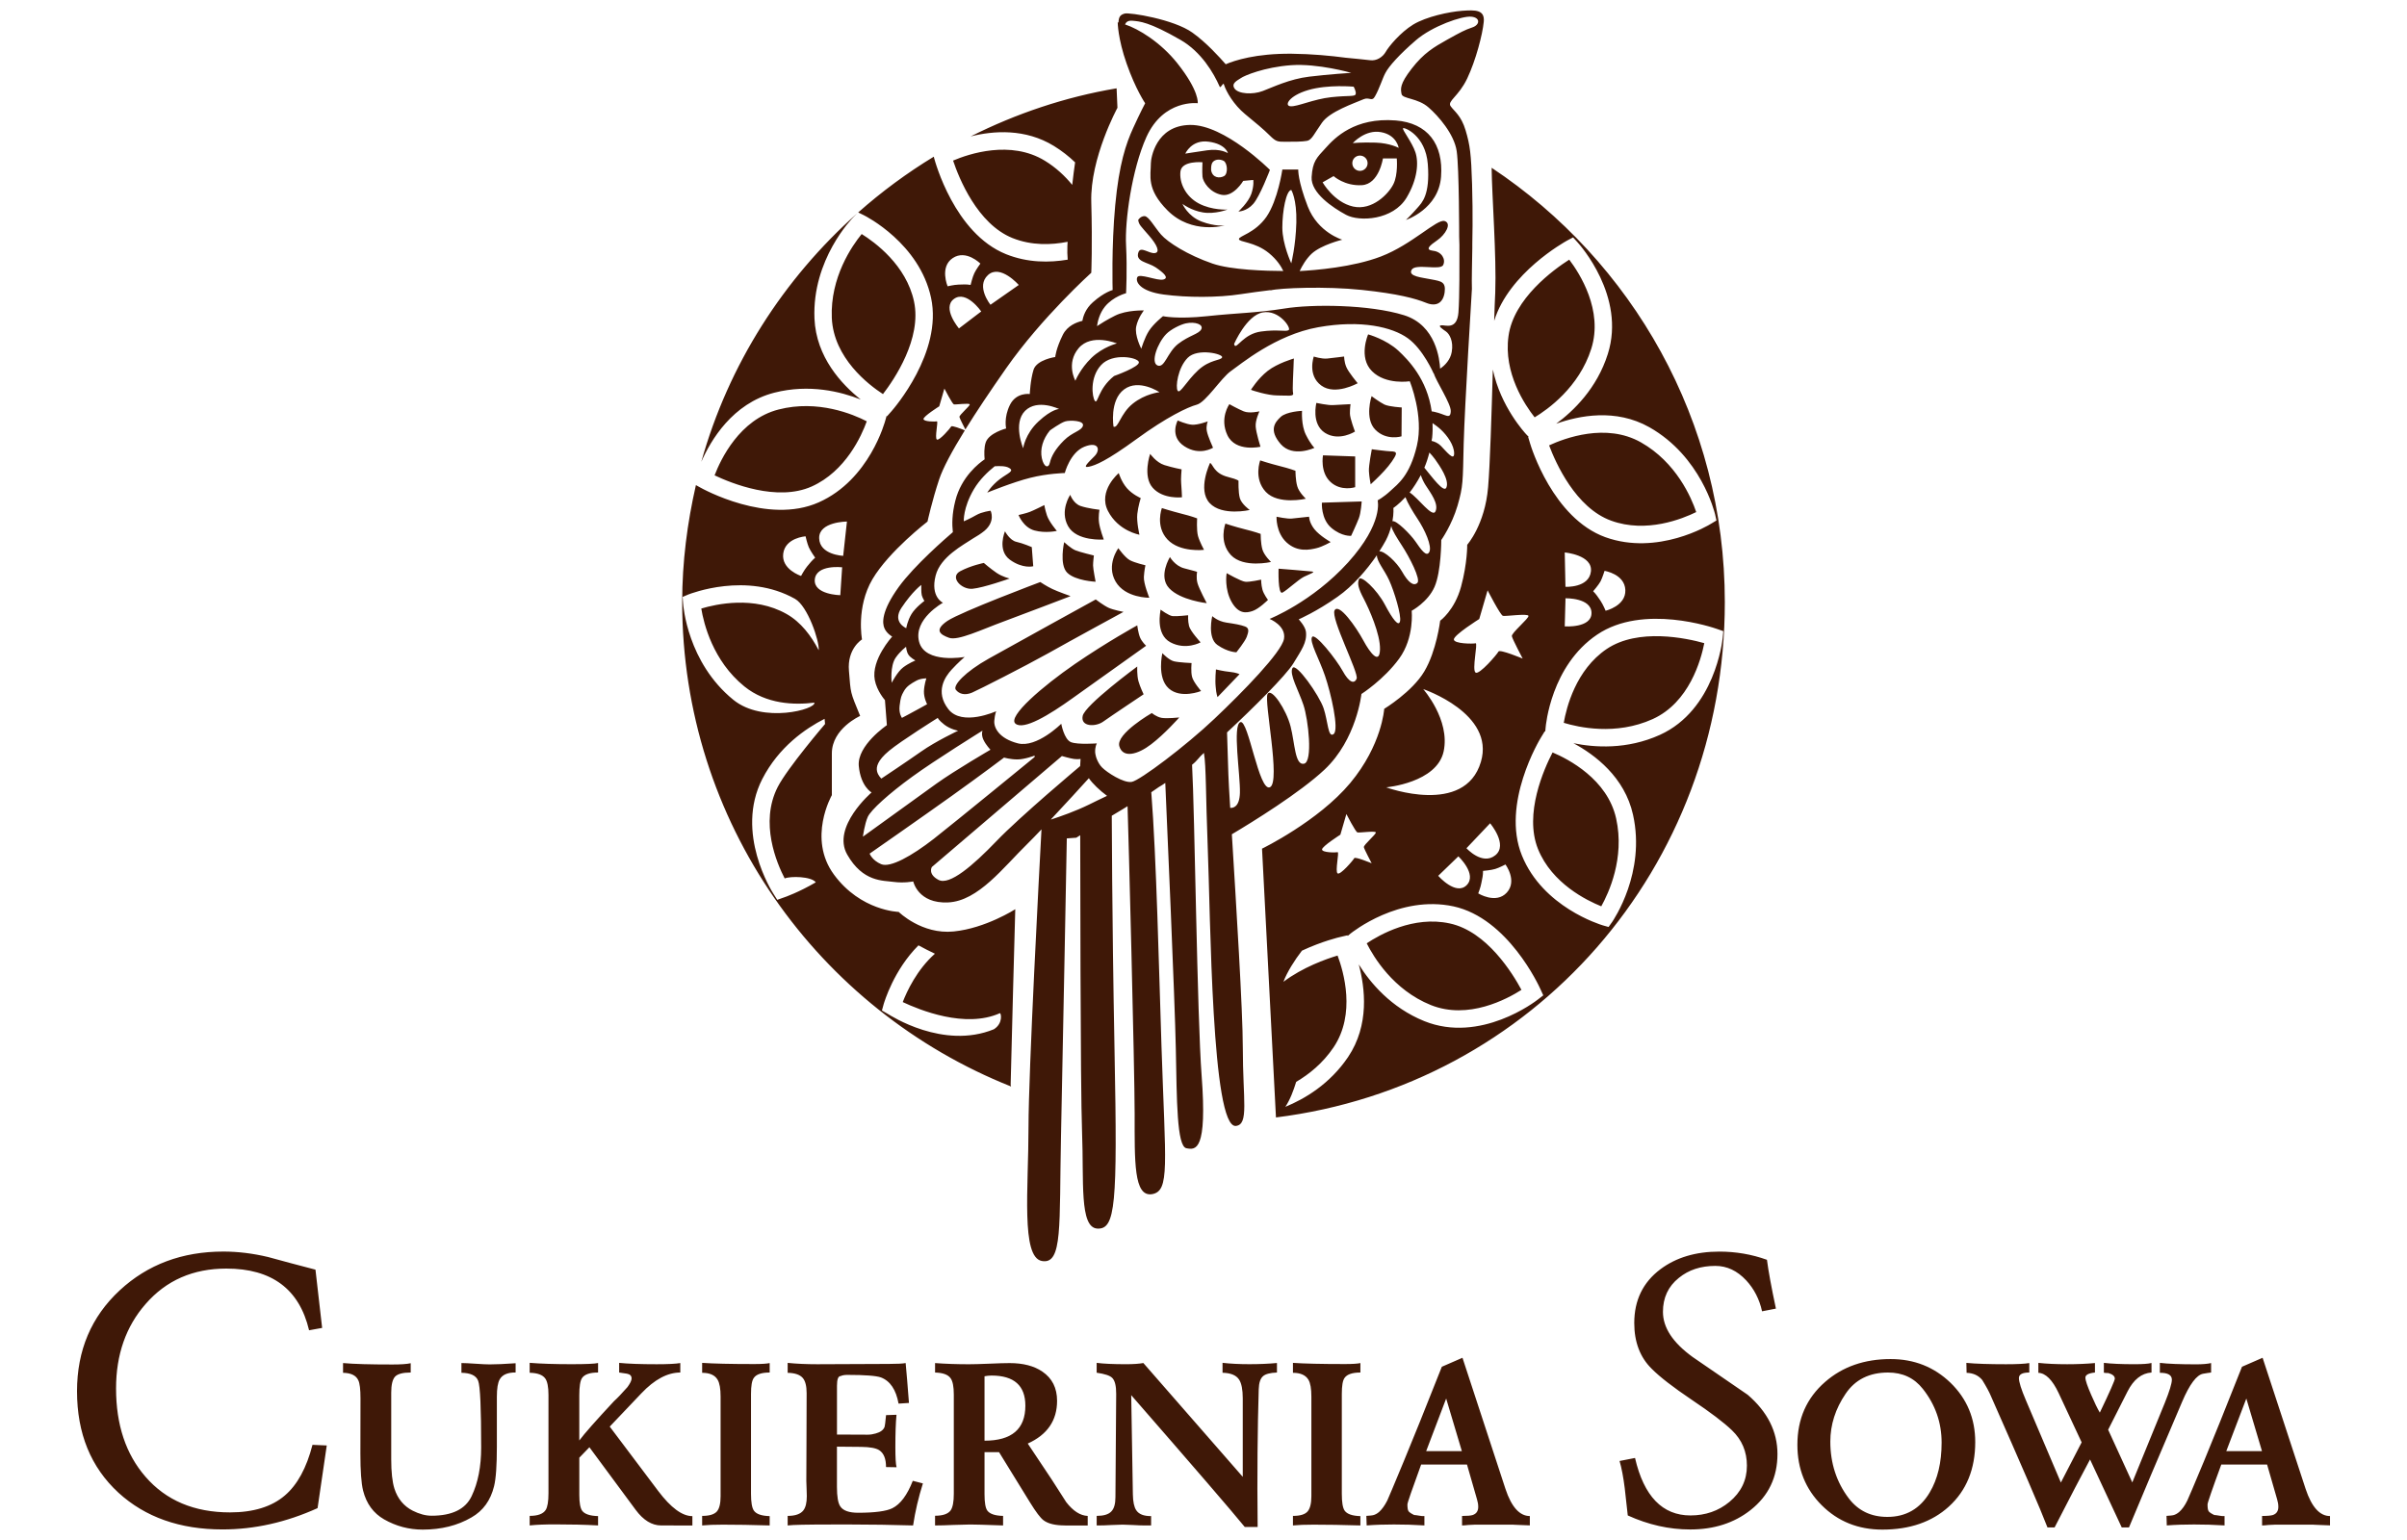 <?xml version="1.0" encoding="utf-8"?>
<!-- Generator: Adobe Illustrator 14.0.0, SVG Export Plug-In . SVG Version: 6.00 Build 43363)  -->
<!DOCTYPE svg PUBLIC "-//W3C//DTD SVG 1.1//EN" "http://www.w3.org/Graphics/SVG/1.1/DTD/svg11.dtd">
<svg version="1.1" id="Layer_1" xmlns="http://www.w3.org/2000/svg" xmlns:xlink="http://www.w3.org/1999/xlink" x="0px" y="0px"
	 width="125px" height="80px" viewBox="0 0 125 80" enable-background="new 0 0 125 80" xml:space="preserve">
<path fill-rule="evenodd" clip-rule="evenodd" fill="#3F1807" d="M51.438,15.831c0,0-0.772-0.954-0.132-1.541
	c0.636-0.588,1.6,0.514,1.6,0.514L51.438,15.831z M50.877,16.24l-1.077,0.821c0,0-0.901-1.064-0.257-1.534
	c0.643-0.467,1.415,0.654,1.415,0.654L50.877,16.24z M49.477,13.407c0.693-0.463,1.436,0.287,1.436,0.287s-0.228,0.31-0.314,0.498
	c-0.092,0.187-0.194,0.61-0.194,0.61c-0.232-0.041-0.388-0.023-0.627-0.017c-0.234,0.007-0.567,0.087-0.567,0.087
	S48.787,13.867,49.477,13.407z M43.788,28.874c0,0-1.225-0.047-1.247-0.914c-0.021-0.864,1.442-0.866,1.442-0.866L43.788,28.874z
	 M43.728,29.563l-0.09,1.356c0,0-1.395-0.024-1.324-0.815c0.072-0.793,1.421-0.635,1.421-0.635L43.728,29.563z M40.388,40.883
	c-0.951,1.863-0.044,3.965,0.362,4.75c0.299-0.126,1.385-0.11,1.615,0.202c-0.872,0.512-1.6,0.771-1.667,0.79l-0.333,0.119
	l-0.192-0.302c-0.083-0.126-2.015-3.175-0.588-5.97c0.86-1.678,2.251-2.629,3.237-3.131l0.025,0.269
	C42.847,37.609,40.893,39.897,40.388,40.883z M35.473,31.331l-0.023-0.322l0.303-0.129c0.123-0.043,3.018-1.186,5.533,0.229
	c0.662,0.374,1.274,2.197,1.231,2.67c-0.39-0.747-0.922-1.463-1.672-1.885c-1.689-0.956-3.665-0.51-4.426-0.281
	c0.127,0.773,0.596,2.714,2.237,4.045c1.139,0.924,2.584,0.974,3.636,0.843c0.108,0.339-2.663,1.108-4.207-0.146
	C35.698,34.416,35.482,31.457,35.473,31.331z M41.835,27.861c0,0,0.084,0.376,0.167,0.566c0.081,0.192,0.331,0.544,0.331,0.544
	c-0.178,0.156-0.275,0.281-0.423,0.461c-0.15,0.186-0.309,0.487-0.309,0.487s-1.036-0.337-0.926-1.163
	C40.783,27.931,41.835,27.861,41.835,27.861z M45.893,52.155c0.033-0.1,0.518-1.763,1.805-3.046
	c0.256,0.139,0.551,0.293,0.854,0.435c-0.936,0.831-1.455,1.953-1.671,2.512c0.869,0.408,3.242,1.384,5.043,0.578
	c0.059-0.031,0.189,0.52-0.311,0.835c-2.628,1.071-5.365-0.715-5.508-0.798L45.8,52.494L45.893,52.155z M40.209,20.4
	c1.821-0.467,3.46-0.053,4.489,0.353c-0.984-0.782-2.314-2.196-2.401-4.204c-0.128-3.071,1.947-5.196,2.037-5.285l0.179-0.18
	c-3.817,3.396-6.679,7.845-8.093,12.906C36.906,22.879,38.037,20.958,40.209,20.4z M47.467,15.661
	c-0.405-1.894-2.042-3.083-2.718-3.503c-0.497,0.606-1.639,2.246-1.552,4.356c0.093,2.087,1.912,3.475,2.657,3.959
	C46.439,19.712,47.88,17.593,47.467,15.661z M40.432,21.273c-2.025,0.518-3.005,2.591-3.322,3.42c0.862,0.409,3.24,1.383,5.041,0.58
	c1.771-0.794,2.593-2.641,2.862-3.387C44.316,21.524,42.474,20.747,40.432,21.273z M62.695,7.807c-0.692,0.1-1.14,0.174-1.14,0.174
	c0,0,0.325-0.746,1.217-0.62c0.892,0.124,0.997,0.597,0.997,0.597C63.77,7.958,63.397,7.708,62.695,7.807z M63.567,9.148
	c-0.227,0.124-0.597,0.1-0.67-0.298c0,0-0.029-0.322,0.098-0.446c0.122-0.126,0.346-0.15,0.547-0.051
	C63.743,8.454,63.791,9.024,63.567,9.148z M67.058,9.868c0,0,0.292,0.462,0.264,1.688c-0.034,1.227-0.264,2.123-0.264,2.123
	s-0.464-0.994-0.464-1.854C66.594,10.96,66.792,9.902,67.058,9.868z M71.44,7.409c-0.741-0.023-1.188,0.025-1.188,0.025
	s0.646-0.721,1.465-0.569c0.819,0.145,0.92,0.818,0.92,0.818S72.19,7.435,71.44,7.409z M70.228,8.477
	c0-0.221,0.177-0.395,0.395-0.395c0.22,0,0.399,0.174,0.399,0.395s-0.18,0.4-0.399,0.4C70.404,8.876,70.228,8.697,70.228,8.477z
	 M72.359,9.571c-0.246,0.497-1.097,1.383-2.093,1.158c-0.994-0.222-1.581-1.257-1.581-1.257l0.571-0.324
	c0,0,0.571,0.523,1.466,0.471c0.895-0.048,1.096-1.389,1.096-1.389h0.719C72.537,8.23,72.613,9.073,72.359,9.571z M72.481,6.257
	c-2.129-0.169-3.164,0.903-3.634,1.427c-0.477,0.52-0.68,0.692-0.732,1.515c-0.049,0.818,1.093,1.587,1.79,1.962
	c0.695,0.371,2.439,0.277,3.142-0.894c0.578-0.97,0.632-1.84,0.456-2.36c-0.172-0.521-0.694-1.167-0.641-1.243
	c0.046-0.073,1.172,0.357,1.287,1.864c0.125,1.605-0.307,2.003-0.539,2.269c-0.306,0.352-0.595,0.629-0.595,0.629
	s1.699-0.564,1.822-2.252C74.961,7.484,74.143,6.39,72.481,6.257z M74.351,14.517c-0.501-0.104-1.245-0.152-1.042-0.502
	c0.194-0.345,1.487,0.053,1.637-0.247c0.148-0.296-0.077-0.694-0.523-0.741c-0.447-0.053-0.173-0.277,0.222-0.55
	c0.403-0.275,0.771-0.869,0.378-0.994c-0.399-0.124-1.69,1.22-3.304,1.839c-1.465,0.563-3.423,0.714-4.225,0.759
	c0.124-0.262,0.334-0.631,0.622-0.901c0.5-0.463,1.59-0.728,1.59-0.728s-1.261-0.366-1.791-1.724
	c-0.526-1.357-0.495-1.921-0.495-1.921l-0.825,0c0,0-0.231,1.59-0.825,2.454c-0.603,0.86-1.43,0.992-1.43,1.158
	c0,0.166,0.826,0.132,1.558,0.729c0.418,0.344,0.633,0.689,0.747,0.93c-0.875-0.002-2.721-0.053-3.681-0.387
	c-1.292-0.445-2.321-1.106-2.668-1.505c-0.346-0.397-0.643-0.959-0.86-0.959c-0.212,0-0.327,0.199-0.327,0.199
	c0.03,0.249,0.146,0.33,0.558,0.81c0.419,0.481,0.598,0.876,0.303,0.912c-0.303,0.032-0.73-0.366-0.847-0.051
	c-0.185,0.509,0.479,0.515,0.896,0.794c0.411,0.282,0.71,0.548,0.394,0.63c-0.312,0.082-1.258-0.348-1.354-0.114
	c-0.102,0.231,0.146,0.728,1.371,0.893c1.226,0.164,2.819,0.165,3.994-0.017c0.479-0.075,1.048-0.148,1.551-0.211l0.004,0.012
	c0.497-0.124,2.856-0.222,4.745-0.023c1.891,0.2,2.78,0.447,3.329,0.668c0.545,0.225,0.894,0,0.97-0.543
	C75.094,14.639,74.846,14.612,74.351,14.517z M71.229,20.58c0,0-0.383,1.163,0.197,1.745c0.579,0.585,1.357,0.342,1.357,0.342
	l0.011-1.501c0,0-0.637-0.033-0.894-0.149C71.652,20.895,71.229,20.58,71.229,20.58z M68.648,26.113c0,0-0.057,0.846,0.493,1.31
	c0.549,0.461,1.026,0.412,1.026,0.412c0.001,0,0.286-0.613,0.4-0.911c0.115-0.297,0.147-0.875,0.147-0.875L68.648,26.113z
	 M65.445,23.917c0,0,0.466,0.156,1.006,0.292c0.535,0.132,0.825,0.247,0.825,0.247s0,0.492,0.094,0.806
	c0.086,0.309,0.444,0.647,0.444,0.647s-1.431,0.333-2.081-0.359C65.089,24.858,65.445,23.917,65.445,23.917z M63.844,20.996
	c0,0-0.524,0.724-0.101,1.614c0.428,0.896,1.715,0.597,1.715,0.597s-0.225-0.721-0.247-1.042c-0.03-0.323,0.195-0.797,0.195-0.797
	s-0.519,0.125-0.819,0C64.292,21.246,63.844,20.996,63.844,20.996z M67.617,21.343c0,0-0.052,0.742,0.202,1.246
	c0.247,0.495,0.441,0.676,0.441,0.676s-1.12,0.528-1.754-0.199c-0.625-0.729-0.298-1.125,0-1.406
	C66.808,21.377,67.617,21.343,67.617,21.343z M65.027,20.274c0,0,0.782,0.269,1.321,0.269c0.533,0,0.846,0.065,0.806-0.113
	c-0.051-0.182,0.02-1.163,0.02-1.364c0-0.203,0.021-0.442,0.021-0.442c0-0.001-0.846,0.24-1.362,0.644
	c-0.514,0.402-0.868,0.98-0.868,0.98L65.027,20.274z M68.362,20.931c0,0-0.279,1.088,0.445,1.554c0.733,0.465,1.56-0.067,1.56-0.067
	s-0.263-0.679-0.263-0.941c0-0.266,0.032-0.482,0.032-0.482s-0.68,0.033-0.911,0.049C68.995,21.063,68.362,20.931,68.362,20.931z
	 M71.24,23.338c0,0-0.165,0.848-0.15,1.135c0.012,0.284,0.092,0.686,0.092,0.686s0.429-0.391,0.712-0.705
	c0.288-0.312,0.553-0.694,0.594-0.846c0.05-0.149-0.13-0.162-0.279-0.162C72.063,23.446,71.24,23.338,71.24,23.338z M66.399,29.542
	c0,0-0.046,1.365,0.2,1.243c0.248-0.128,0.819-0.674,1.121-0.824c0.293-0.145,0.618-0.244,0.416-0.272
	C67.942,29.664,66.399,29.542,66.399,29.542z M63.707,29.775c-0.027,0.066-0.113,0.827,0.243,1.478
	c0.361,0.647,0.758,0.601,1.094,0.489c0.337-0.109,0.805-0.579,0.805-0.579s-0.224-0.292-0.289-0.536
	c-0.067-0.25-0.067-0.516-0.067-0.516s-0.603,0.134-0.825,0.11C64.441,30.199,63.707,29.775,63.707,29.775z M60.339,26.394
	c0,0,0.469,0.15,1.006,0.288c0.535,0.131,0.825,0.247,0.825,0.247s-0.04,0.603,0.044,0.916c0.091,0.314,0.313,0.718,0.313,0.718
	s-1.249,0.152-1.899-0.539C59.982,27.331,60.339,26.394,60.339,26.394z M61.382,25.833c0,0-0.981,0.115-1.518-0.492
	c-0.538-0.601-0.135-1.764-0.135-1.764s0.316,0.448,0.738,0.582c0.426,0.135,0.895,0.223,0.895,0.223s-0.046,0.514-0.022,0.715
	C61.362,25.3,61.382,25.833,61.382,25.833z M61.161,21.842c0,0-0.45,0.822,0.346,1.341c0.796,0.52,1.488,0.075,1.488,0.075
	c0.001,0-0.273-0.594-0.322-0.868c-0.05-0.274,0.049-0.5,0.049-0.5s-0.521,0.195-0.818,0.173
	C61.606,22.042,61.161,21.842,61.161,21.842z M62.841,24.048c0.157,0.064,0.185,0.544,0.94,0.732c0.538,0.137,0.538,0.2,0.538,0.2
	s-0.021,0.583,0.069,0.9c0.088,0.309,0.513,0.613,0.513,0.613s-1.436,0.333-2.082-0.36C62.171,25.439,62.841,24.048,62.841,24.048z
	 M66.293,26.843c0,0-0.043,0.819,0.525,1.339c0.569,0.519,1.213,0.374,1.538,0.297c0.324-0.073,0.747-0.321,0.747-0.321
	s-0.571-0.324-0.848-0.672c-0.272-0.348-0.272-0.644-0.272-0.644s-0.669,0.073-0.896,0.096
	C66.867,26.965,66.293,26.843,66.293,26.843z M68.705,23.654c0,0-0.163,0.878,0.393,1.385c0.551,0.508,1.279,0.269,1.279,0.269
	v-1.596L68.705,23.654z M68.228,18.521c0,0-0.346,0.97,0.388,1.506c0.729,0.537,1.891-0.12,1.891-0.12s-0.488-0.581-0.594-0.849
	c-0.11-0.266-0.11-0.538-0.11-0.538s-0.576,0.074-0.878,0.105C68.63,18.655,68.228,18.521,68.228,18.521z M63.638,27.2
	c0,0,0.467,0.159,1.002,0.293c0.536,0.131,0.828,0.242,0.828,0.242s0,0.493,0.091,0.808c0.091,0.313,0.448,0.651,0.448,0.651
	s-1.433,0.333-2.084-0.36C63.278,28.138,63.638,27.2,63.638,27.2z M60.363,33.93c0,0-0.296,1.273,0.333,1.833
	c0.626,0.559,1.679,0.134,1.679,0.134s-0.404-0.467-0.469-0.736c-0.071-0.269-0.025-0.717-0.025-0.717s-0.647-0.027-0.917-0.091
	C60.695,34.286,60.363,33.93,60.363,33.93z M60.271,31.668c0,0.067-0.289,1.277,0.514,1.701c0.806,0.427,1.564,0,1.564,0
	s-0.536-0.581-0.6-0.849c-0.067-0.269-0.047-0.559-0.047-0.559s-0.606,0.067-0.803,0.046C60.695,31.987,60.271,31.668,60.271,31.668
	z M58.078,28.477c0,0-0.647,0.864-0.143,1.734c0.502,0.862,1.75,0.84,1.75,0.84s-0.303-0.742-0.281-1.086
	c0.021-0.341,0.08-0.6,0.08-0.6s-0.542-0.124-0.806-0.263C58.419,28.961,58.078,28.477,58.078,28.477z M55.264,28.165
	c0,0-0.266,1.16,0.155,1.583c0.426,0.427,1.478,0.472,1.478,0.472s-0.132-0.671-0.132-0.85c0-0.178,0.042-0.513,0.042-0.513
	s-0.74-0.178-0.961-0.271C55.624,28.498,55.264,28.165,55.264,28.165z M52.191,27.601c0,0-0.422,0.973,0.249,1.471
	c0.673,0.491,1.218,0.344,1.218,0.344l-0.076-0.995c0,0-0.448-0.195-0.795-0.273C52.44,28.077,52.191,27.601,52.191,27.601z
	 M52.895,26.754c0,0,0.246,0.645,0.827,0.803c0.582,0.158,1.162,0.022,1.162,0.022s-0.402-0.468-0.513-0.803
	c-0.109-0.334-0.136-0.539-0.136-0.539s-0.581,0.292-0.758,0.356C53.298,26.664,52.895,26.754,52.895,26.754z M55.579,25.704
	c0,0-0.56,0.826-0.112,1.628c0.447,0.806,1.854,0.695,1.854,0.695s-0.199-0.538-0.245-0.87c-0.046-0.339,0.022-0.675,0.022-0.675
	s-0.603-0.067-0.986-0.198C55.735,26.15,55.579,25.704,55.579,25.704z M58.099,24.576c0,0-1.095,0.917-0.561,1.967
	c0.54,1.05,1.635,1.234,1.635,1.234s-0.157-0.674-0.111-1.077c0.043-0.401,0.178-0.826,0.178-0.826s-0.428-0.183-0.717-0.514
	C58.232,25.025,58.099,24.577,58.099,24.576z M60.758,28.938c0,0,0.261,0.464,0.746,0.586c0.481,0.122,0.663,0.181,0.663,0.181
	s-0.06,0.31,0.022,0.593c0.079,0.284,0.479,1.035,0.479,1.035c0,0-1.366-0.148-1.951-0.776
	C60.134,29.938,60.758,28.938,60.758,28.938z M62.954,32.007c0,0-0.27,1.121,0.267,1.497c0.539,0.38,0.988,0.38,0.988,0.38
	s0.447-0.558,0.537-0.802c0.086-0.245,0.155-0.45-0.09-0.538c-0.245-0.09-0.521-0.135-0.967-0.202
	C63.238,32.275,62.954,32.007,62.954,32.007z M51.092,29.244c0,0,0.345,0.298,0.662,0.515c0.313,0.212,0.68,0.294,0.68,0.294
	s-1.359,0.482-1.939,0.534c-0.579,0.045-1.192-0.616-0.628-0.914C50.428,29.375,51.092,29.244,51.092,29.244z M54.024,30.236
	c0,0-4.107,1.542-4.822,2.018c-0.709,0.482-0.376,0.714,0.085,0.879c0.462,0.167,1.682-0.426,2.824-0.844
	c0.924-0.341,3.416-1.294,3.416-1.294l0.066-0.03c0,0-0.663-0.233-0.941-0.367C54.371,30.467,54.023,30.237,54.024,30.236z
	 M56.904,31.14c0,0,0.413,0.316,0.666,0.432c0.245,0.114,0.776,0.214,0.776,0.214s-2.715,1.476-3.922,2.157
	c-1.212,0.675-3.563,1.872-3.94,2.036c-0.382,0.162-0.68,0.067-0.847-0.149c-0.166-0.219,0.479-0.928,1.721-1.622
	C52.6,33.509,56.904,31.14,56.904,31.14z M59.059,32.486c0,0,0.049,0.397,0.146,0.631c0.099,0.233,0.315,0.429,0.315,0.429
	s-2.583,1.84-3.811,2.718c-1.222,0.879-2.565,1.691-2.978,1.325c-0.415-0.367,1.41-1.937,3.098-3.101
	C57.517,33.332,59.059,32.486,59.059,32.486z M59.059,34.624c0,0-0.021,0.464,0.063,0.763c0.083,0.296,0.268,0.68,0.268,0.68
	s-1.707,1.14-2.105,1.424c-0.396,0.279-1.176,0.266-1.06-0.297C56.339,36.625,59.059,34.624,59.059,34.624z M59.817,37.04
	c0,0-1.873,1.077-1.689,1.722c0.184,0.647,0.96,0.436,1.655-0.099c0.699-0.53,1.459-1.392,1.459-1.392s-0.629,0.067-0.914,0.021
	C60.049,37.241,59.817,37.04,59.817,37.04z M75.74,16.229c-0.075,0.941-0.693,0.643-0.895,0.67
	c-0.202,0.023,0.074,0.198,0.248,0.322c0.176,0.123,0.399,0.497,0.298,1.065c-0.067,0.394-0.35,0.699-0.604,0.864
	c-0.022-0.452-0.202-2.253-1.871-2.775c-1.805-0.563-4.801-0.581-6.222-0.346c-1.428,0.229-2.458,0.229-4.014,0.396
	c-1.555,0.165-2.283,0-2.283,0s-0.497,0.397-0.731,0.764c-0.231,0.361-0.396,0.926-0.396,0.926s-0.363-0.695-0.263-1.161
	c0.101-0.462,0.397-0.827,0.397-0.827s-0.894-0.03-1.489,0.267c-0.427,0.212-0.773,0.433-0.945,0.548
	c0.035-0.247,0.129-0.662,0.412-1.015c0.433-0.529,1.097-0.695,1.097-0.695s0.064-1.224,0-2.483
	c-0.071-1.259,0.297-3.941,1.056-5.63c0.895-1.978,2.666-1.757,2.666-1.757s0.096-0.623-1.063-2.08
	c-0.863-1.086-2.024-1.792-2.712-2.012c0.035-0.079,0.11-0.218,0.381-0.193c0.369,0.033,0.859,0.05,2.499,0.995
	c1.085,0.624,1.724,1.729,2.027,2.414c0.051,0.155,0.185-0.236,0.226-0.103c0.123,0.396,0.525,1.068,1.096,1.54
	c0.573,0.471,0.965,0.795,1.29,1.12c0.326,0.321,0.402,0.321,0.818,0.321c0.424,0,0.873,0,1.119-0.048
	c0.247-0.05,0.37-0.375,0.771-0.942c0.397-0.575,1.638-0.996,2.161-1.22c0.3-0.129,0.433,0.15,0.591-0.149
	c0.231-0.4,0.394-0.947,0.538-1.21c0.177-0.348,0.741-0.976,1.59-1.707c0.843-0.729,2.399-1.273,2.877-1.221
	c0.481,0.046,0.447,0.427,0.047,0.558c-0.396,0.135-0.581,0.236-1.292,0.63c-0.709,0.398-1.223,0.698-1.853,1.509
	c-0.631,0.812-0.576,1.05-0.528,1.316c0.046,0.265,0.844,0.201,1.411,0.708c0.493,0.43,1.323,1.37,1.454,2.264
	c0.13,0.896,0.128,4.454,0.128,4.454l0.013,0.412C75.791,13.642,75.802,15.409,75.74,16.229z M74.822,23.157
	c-0.133-0.134-0.319-0.221-0.478-0.253c0.007-0.059,0.024-0.107,0.03-0.166c0.028-0.269,0.028-0.515,0.021-0.759
	c0.128,0.09,0.281,0.197,0.426,0.332c0.347,0.324,0.695,0.82,0.695,1.243C75.518,23.979,75.117,23.456,74.822,23.157z
	 M75.117,25.319c-0.122,0.333-0.761-0.559-1.148-1.023c0.104-0.241,0.19-0.505,0.262-0.788c0.099,0.105,0.196,0.216,0.29,0.345
	C74.768,24.199,75.27,24.922,75.117,25.319z M74.549,26.562c-0.161,0.362-0.896-0.699-1.343-0.977
	c0.191-0.246,0.392-0.549,0.579-0.905c0.064,0.189,0.153,0.376,0.242,0.513C74.298,25.615,74.724,26.163,74.549,26.562z
	 M74.228,28.672c-0.152,0.299-0.449-0.152-0.725-0.549c-0.252-0.364-0.991-1.111-1.191-1.047c0.077-0.407,0.048-0.688,0.048-0.688
	s0.284-0.187,0.626-0.562c0.115,0.307,0.387,0.762,0.617,1.107C74.003,27.529,74.375,28.372,74.228,28.672z M73.603,30.285
	c-0.194,0.176-0.472-0.024-0.794-0.596c-0.271-0.482-0.91-1.075-1.179-1.048c0.128-0.196,0.242-0.392,0.337-0.564
	c0.139-0.265,0.228-0.522,0.284-0.754c0.056,0.25,0.281,0.596,0.558,1.026C73.184,28.92,73.804,30.111,73.603,30.285z
	 M72.706,32.275c-0.068,0.295-0.371-0.079-0.791-0.875c-0.422-0.791-1.238-1.535-1.339-1.315c-0.1,0.226-0.029,0.501,0.248,1.021
	c0.27,0.519,0.864,1.835,0.842,2.631c-0.023,0.793-0.495,0.221-0.868-0.472c-0.375-0.694-1.263-1.961-1.489-1.561
	c-0.224,0.397,1.268,3.252,1.143,3.551c-0.122,0.297-0.399,0.196-0.724-0.399c-0.324-0.593-1.437-2.012-1.591-1.763
	c-0.147,0.245,0.378,1.143,0.671,2.01c0.302,0.874,0.751,2.807,0.449,3.03c-0.292,0.223-0.293-0.667-0.519-1.337
	c-0.224-0.673-1.444-2.411-1.619-2.089c-0.172,0.324,0.324,1.169,0.571,1.914c0.252,0.745,0.501,2.956,0.03,3.052
	c-0.474,0.103-0.474-1.063-0.698-1.937c-0.221-0.867-0.993-2.034-1.194-1.686c-0.201,0.346,0.695,4.568,0.125,4.843
	c-0.572,0.273-1.121-3.527-1.536-3.38c-0.426,0.149,0,2.733-0.026,3.674c-0.023,0.744-0.359,0.794-0.505,0.779
	c-0.05-0.818-0.086-1.442-0.095-1.746c-0.025-0.854-0.055-1.636-0.069-2.173c1.367-1.272,3.053-2.953,3.436-3.574
	c0.418-0.692,0.727-1.091,0.662-1.654c-0.037-0.291-0.376-0.645-0.376-0.645s0.919-0.396,2.012-1.169
	c0.81-0.565,1.526-1.405,2.047-2.163c0,0.328,0.392,0.764,0.634,1.292C72.412,30.732,72.784,31.978,72.706,32.275z M64.09,17.865
	c0,0,0.647-1.49,1.491-1.635c0.843-0.153,1.491,0.815,1.342,0.918c-0.151,0.1-0.548-0.05-1.44,0.074
	c-0.896,0.123-1.246,0.894-1.369,0.722L64.09,17.865z M63.069,37.338c-1.489,1.414-3.875,3.207-4.293,3.279
	c-0.426,0.076-1.293-0.495-1.54-0.745c-0.122-0.12-0.22-0.294-0.285-0.461c-0.002-0.006-0.005-0.017-0.008-0.025
	c-0.018-0.039-0.023-0.074-0.034-0.112c-0.015-0.061-0.03-0.126-0.035-0.184c-0.013-0.309,0.087-0.473,0.087-0.473
	s-0.982,0.075-1.34-0.062c-0.362-0.141-0.508-0.957-0.508-0.957s-1.271,1.267-2.25,1.018c-0.98-0.251-1.261-0.814-1.226-1.182
	c0.031-0.361,0.1-0.489,0.1-0.489s-1.774,0.809-2.486-0.104c-0.709-0.913-0.166-1.691,0.166-2.053
	c0.332-0.365,0.68-0.662,0.68-0.662s-2.07,0.379-2.369-0.797c-0.299-1.175,1.241-2.018,1.241-2.018s-0.664-0.298-0.38-1.41
	c0.249-0.978,1.426-1.584,1.958-1.939c0.195-0.111,0.397-0.24,0.574-0.384c0.595-0.498,0.323-1.046,0.323-1.046
	s-0.445,0.052-0.745,0.225c-0.299,0.175-0.647,0.324-0.647,0.324s-0.048-0.694,0.522-1.664c0.301-0.511,0.736-0.919,1.083-1.196
	c0.264-0.018,0.57-0.015,0.732,0.079c0.324,0.171-0.049,0.272-0.47,0.593c-0.425,0.323-0.65,0.697-0.65,0.697s1.346-0.55,2.239-0.77
	c0.893-0.226,1.788-0.248,1.788-0.248c0,0,0.275-1.068,1.02-1.367c0.745-0.294,0.846,0.173,0.519,0.497
	c-0.321,0.324-0.644,0.619-0.295,0.545c0.348-0.072,0.919-0.297,2.482-1.438c1.567-1.144,2.66-1.662,3.129-1.787
	c0.472-0.125,1.268-1.392,1.764-1.74c0.502-0.348,2.314-1.886,4.546-2.284c2.238-0.399,3.853,0,4.645,0.57
	c0.799,0.57,1.347,1.838,1.347,1.838l0.01-0.004c0.101,0.375,0.905,1.591,0.877,1.966c-0.021,0.451-0.269,0.15-0.842,0.028
	c-0.058-0.016-0.106-0.019-0.148-0.025c-0.235-1.679-1.222-2.678-1.735-3.158c-0.646-0.593-1.566-0.843-1.566-0.843
	s-0.522,1.195,0.202,1.913c0.718,0.721,1.96,0.523,1.96,0.523s0.742,1.788,0.37,3.352c-0.37,1.565-0.994,1.988-1.366,2.335
	c-0.37,0.345-0.672,0.499-0.672,0.499s0.323,1.167-1.536,3.227c-1.868,2.06-4.076,2.932-4.076,2.932s0.873,0.348,0.748,1.042
	C66.548,33.887,64.564,35.924,63.069,37.338z M56.555,41.796c-0.714,0.349-1.476,0.614-1.955,0.771
	c-0.006-0.002-0.018-0.002-0.023-0.002c0.766-0.813,1.552-1.68,1.969-2.139c0.199,0.286,0.563,0.636,0.945,0.917
	C57.174,41.494,56.853,41.646,56.555,41.796z M51.746,43.696c-1.219,1.268-2.434,2.314-3.007,2.013
	c-0.568-0.3-0.347-0.669-0.347-0.669l6.755-5.766c0,0,0.425,0.124,0.624,0.152c0.198,0.024,0.344,0,0.344,0l-0.021,0.371
	C56.094,39.797,52.96,42.427,51.746,43.696z M45.76,44.892c-0.47-0.199-0.599-0.547-0.599-0.547s2.708-1.886,4.274-3.006
	c1.566-1.119,2.708-1.985,2.708-1.985s0.32,0.097,0.695,0.097c0.371,0,0.892-0.198,0.892-0.198v0.073c0,0-4.095,3.353-5.236,4.249
	C47.349,44.467,46.231,45.091,45.76,44.892z M45.064,42.438c0.165-0.364,1.093-1.205,2.303-2.085
	c1.207-0.88,3.657-2.398,3.657-2.398s-0.083,0.198,0.05,0.48c0.133,0.277,0.363,0.512,0.363,0.512s-1.823,1.058-2.813,1.766
	c-0.993,0.72-3.811,2.75-3.811,2.75S44.899,42.807,45.064,42.438z M46.169,39.004c0.608-0.508,2.532-1.712,2.532-1.712
	s0.027,0.107,0.348,0.358c0.324,0.244,0.709,0.309,0.709,0.309s-1.167,0.549-1.924,1.084c-0.758,0.534-2.063,1.402-2.063,1.402
	s-0.172-0.151-0.223-0.374C45.497,39.848,45.559,39.512,46.169,39.004z M46.518,34.16c0.24-0.343,0.535-0.559,0.535-0.559
	s0.023,0.266,0.125,0.411c0.094,0.148,0.359,0.298,0.359,0.298s-0.338,0.137-0.633,0.359c-0.299,0.224-0.597,0.802-0.597,0.802
	S46.207,34.608,46.518,34.16z M48.146,36.582c0,0-0.686,0.386-0.996,0.546l-0.31,0.164c0,0-0.17-0.217-0.122-0.628
	c0.059-0.466,0.089-0.517,0.217-0.749c0.152-0.281,0.393-0.408,0.63-0.543c0.236-0.138,0.541-0.132,0.541-0.132
	s-0.111,0.325-0.124,0.671C47.972,36.254,48.146,36.582,48.146,36.582z M46.813,31.577c0.577-0.865,1.031-1.191,1.031-1.191
	s-0.011,0.399,0.025,0.534c0.038,0.137,0.136,0.297,0.136,0.297c0-0.001-0.458,0.336-0.67,0.683
	c-0.211,0.348-0.272,0.733-0.272,0.733S46.319,32.322,46.813,31.577z M53.234,21.343C53.881,20.701,55,21.247,55,21.247
	s-0.374,0-1.067,0.644c-0.698,0.646-0.798,1.393-0.798,1.393S52.589,21.991,53.234,21.343z M55.32,21.891
	c0.252-0.072,0.996-0.049,0.919,0.225c-0.072,0.274-0.544,0.319-0.991,0.767c-0.448,0.448-0.648,0.821-0.724,1.145
	c-0.07,0.323-0.317,0.251-0.42-0.228c-0.098-0.469,0.052-0.99,0.42-1.439C54.524,22.36,55.074,21.963,55.32,21.891z M57.855,19.533
	c-0.843,0.669-0.843,1.49-0.995,1.292c-0.148-0.199-0.275-1.218,0.324-1.863c0.595-0.647,1.91-0.396,1.96-0.152
	C59.194,19.058,57.855,19.533,57.855,19.533z M60.214,20.374c0,0-0.744,0.075-1.39,0.598c-0.647,0.521-0.746,1.292-0.996,1.193
	c0,0-0.223-1.365,0.55-1.937C59.146,19.657,60.214,20.375,60.214,20.374z M63.466,18.565c-0.068,0.173-0.622,0.097-1.242,0.665
	c-0.618,0.576-0.939,1.243-1.063,1.071c-0.126-0.176,0-1.194,0.521-1.716C62.201,18.066,63.542,18.391,63.466,18.565z
	 M62.385,17.104c-0.123,0.25-0.629,0.317-1.202,0.761c-0.57,0.449-0.694,1.268-1.069,1.121c-0.37-0.151-0.013-1.15,0.448-1.631
	c0.242-0.25,0.741-0.495,1.018-0.556C62.067,16.694,62.51,16.856,62.385,17.104z M56.014,18.089
	c0.672-0.795,1.988-0.248,1.988-0.248s-0.718,0.176-1.316,0.744c-0.592,0.575-0.84,1.193-0.84,1.193S55.346,18.885,56.014,18.089z
	 M64.441,4.057c0.168-0.125,1.217-0.568,2.604-0.67c1.395-0.102,3.129,0.397,3.129,0.397s-1.164,0.073-2.185,0.198
	c-1.02,0.123-1.883,0.546-2.408,0.744c-0.524,0.202-1.274,0.156-1.468-0.125C63.923,4.321,64.262,4.181,64.441,4.057z M70.399,4.899
	c-0.049,0.129-0.348,0.052-1.269,0.15c-0.917,0.1-1.758,0.499-2.108,0.471c-0.346-0.022-0.1-0.544,0.92-0.843
	c1.022-0.299,2.356-0.174,2.356-0.174S70.451,4.776,70.399,4.899z M76.112,6.771c-0.232-0.778-0.595-0.992-0.78-1.258
	c-0.18-0.265,0.417-0.497,0.864-1.439c0.448-0.945,0.795-2.287,0.857-2.931c0.07-0.646-0.441-0.631-1.122-0.582
	c-0.677,0.051-1.856,0.302-2.538,0.713c-0.679,0.415-1.288,1.161-1.433,1.426c-0.152,0.262-0.468,0.476-0.813,0.428
	C70.886,3.095,70.278,3.038,69.893,3c-0.779-0.104-1.76-0.198-2.82-0.209c-1.854-0.017-2.961,0.35-3.419,0.547
	c-0.313-0.357-1.001-1.122-1.727-1.641c-0.964-0.695-3.273-1.063-3.524-0.992c-0.229,0.068-0.305,0.167-0.318,0.464
	c-0.024-0.005-0.04-0.008-0.04-0.008s0,0.826,0.465,2.151c0.464,1.326,0.96,2.052,0.96,2.052s-0.265,0.499-0.626,1.294
	c-0.364,0.795-0.729,1.854-0.929,4.006c-0.202,2.153-0.134,4.404-0.134,4.404s-0.428,0.101-1.026,0.633
	c-0.382,0.338-0.504,0.728-0.544,0.966c-0.3,0.072-0.776,0.248-1.015,0.722c-0.362,0.728-0.396,1.157-0.396,1.157
	s-0.962,0.137-1.127,0.662c-0.164,0.532-0.195,1.261-0.195,1.261c0,0-0.697-0.102-1.029,0.561c-0.331,0.661-0.199,1.228-0.199,1.228
	s-0.893,0.229-1.061,0.727c-0.088,0.265-0.079,0.61-0.056,0.877c-0.283,0.192-1.208,0.897-1.523,2.155
	c-0.174,0.685-0.174,1.23-0.127,1.627c-0.363,0.312-1.99,1.722-2.805,2.841c-0.917,1.27-0.868,1.89-0.744,2.161
	c0.123,0.273,0.399,0.424,0.399,0.424s-1.1,1.197-0.905,2.25c0.11,0.581,0.529,1.05,0.529,1.05l0.1,1.302
	c0,0-1.555,1.052-1.459,2.119c0.101,1.073,0.665,1.375,0.665,1.375s-2.086,1.787-1.267,3.226c0.818,1.439,1.865,1.343,2.409,1.421
	c0.548,0.074,1.021-0.024,1.021-0.024s0.247,1.165,1.812,1.09c1.565-0.069,2.881-1.837,4.101-3.027
	c0.216-0.218,0.476-0.477,0.747-0.767c-0.115,2.122-0.674,12.61-0.674,15.465c0,3.181-0.397,6.76,0.694,6.956
	c1.092,0.202,0.896-1.836,0.993-6.454c0.099-4.626,0.302-15.499,0.302-15.499l0.491-0.035c0.067-0.047,0.131-0.082,0.205-0.129
	c0.006,0.712,0.003,13.053,0.097,15.465c0.099,2.482-0.148,4.916,0.792,4.968c0.946,0.049,1.046-1.239,0.896-9.091
	c-0.146-7.698-0.138-12.181-0.146-12.354c0.189-0.116,0.385-0.23,0.578-0.347c0.082-0.054,0.16-0.098,0.242-0.15
	c0.042,1.164,0.368,13.609,0.368,15.979c0,2.479-0.049,4.318,0.896,4.177c0.946-0.156,0.7-1.495,0.497-7.706
	c-0.13-3.952-0.264-9.822-0.529-13.174c0.126-0.082,0.262-0.179,0.39-0.269c0.183-0.113,0.195-0.113,0.337-0.215
	c0.07,1.628,0.501,11.349,0.547,13.811c0.052,2.68,0.052,5.061,0.547,5.165c0.495,0.099,1.089,0.146,0.793-3.776
	c-0.232-3.061-0.36-13.708-0.496-16.144c0.291-0.229,0.353-0.393,0.616-0.616c0.119,0.681,0.093,2.257,0.194,4.804
	c0.15,3.729,0.202,14.705,1.465,14.574c0.688-0.076,0.36-1.327,0.36-4.063c0-1.93-0.347-7.463-0.569-11.088
	c1.069-0.635,3.539-2.161,4.814-3.36c1.667-1.567,1.915-3.927,1.915-3.927s1.165-0.745,1.961-1.839
	c0.797-1.093,0.648-2.484,0.648-2.484s0.841-0.449,1.188-1.243c0.349-0.795,0.349-2.432,0.349-2.432s0.546-0.771,0.846-1.789
	c0.295-1.02,0.271-1.222,0.318-3.207c0.053-1.982,0.427-8.047,0.427-8.047c-0.017-0.477,0.011-1.321,0.021-2.124v-0.22
	c0,0,0.038-1.504-0.012-3.095S76.344,7.553,76.112,6.771z M63.146,34.776c0,0-0.053,0.543-0.013,0.907
	c0.027,0.366,0.095,0.531,0.095,0.531l1.143-1.191c0,0-0.162-0.086-0.497-0.119C63.542,34.873,63.146,34.777,63.146,34.776z
	 M86.202,38.175c-1.723,0.779-3.406,0.656-4.491,0.433c1.108,0.595,2.664,1.758,3.096,3.721c0.667,3.008-1.016,5.455-1.081,5.56
	l-0.19,0.266l-0.311-0.088c-0.128-0.04-3.105-0.95-4.188-3.623c-1.091-2.688,0.916-6.018,1.001-6.154l0.183-0.3l0.028,0.006
	l0.016-0.178c0.01-0.128,0.279-3.233,2.675-4.849c2.399-1.626,6.068-0.353,6.223-0.298l0.332,0.116l-0.033,0.354
	C89.443,33.29,89.059,36.877,86.202,38.175z M79.864,51.923c-0.115,0.092-2.982,2.297-5.896,1.123
	c-1.739-0.704-2.817-2.005-3.405-2.947c0.326,1.217,0.568,3.143-0.556,4.814c-0.948,1.401-2.243,2.17-3.257,2.585
	c0.245-0.363,0.423-0.843,0.563-1.297c0.678-0.4,1.387-0.971,1.942-1.794c1.166-1.736,0.521-3.935,0.208-4.768
	c-0.595,0.177-1.807,0.607-2.813,1.364c0.199-0.522,0.581-1.123,0.962-1.618c1.048-0.49,1.945-0.703,2.017-0.717l0.346-0.081
	l0.019,0.029l0.139-0.118c0.102-0.076,2.526-2.021,5.354-1.413c2.826,0.617,4.445,4.147,4.511,4.3l0.148,0.321L79.864,51.923z
	 M69.608,43.36l0.312-1.072c0,0,0.479,0.933,0.574,0.954c0.098,0.029,0.932-0.092,0.954,0c0.029,0.094-0.642,0.646-0.62,0.769
	c0.023,0.116,0.405,0.834,0.405,0.834s-0.86-0.358-0.904-0.264c-0.05,0.1-0.721,0.889-0.864,0.791c-0.143-0.094,0.096-1.127,0-1.102
	c-0.096,0.026-0.809,0.026-0.809-0.143C68.656,43.965,69.608,43.36,69.608,43.36z M74.972,39.03c0.347-1.64-1.062-3.233-1.062-3.233
	s3.744,1.264,2.996,3.779c-0.836,2.831-4.918,1.325-4.918,1.325S74.622,40.669,74.972,39.03z M76.933,45.858
	c0.048-0.232,0.084-0.383,0.084-0.617c0,0,0.431-0.036,0.634-0.101c0.192-0.055,0.53-0.232,0.53-0.232s0.63,0.843,0.07,1.46
	c-0.559,0.613-1.484,0.042-1.484,0.042S76.895,46.089,76.933,45.858z M76.168,45.981c-0.562,0.566-1.479-0.484-1.479-0.484
	l0.973-0.94l0.073-0.072C75.734,44.484,76.725,45.415,76.168,45.981z M76.156,44.064l1.228-1.296c0,0,0.949,1.118,0.271,1.661
	C76.979,44.975,76.156,44.064,76.156,44.064z M76.82,32.157l0.434-1.491c0,0,0.662,1.292,0.796,1.327
	c0.131,0.033,1.29-0.136,1.327,0c0.029,0.131-0.897,0.891-0.863,1.057c0.035,0.167,0.562,1.162,0.562,1.162
	s-1.188-0.497-1.257-0.365c-0.063,0.134-0.998,1.227-1.189,1.092c-0.201-0.132,0.132-1.556,0-1.521
	c-0.133,0.032-1.128,0.032-1.128-0.201C75.501,32.984,76.82,32.157,76.82,32.157z M81.297,31.182v-0.103
	c0,0,1.353-0.031,1.353,0.766c0,0.793-1.39,0.694-1.39,0.694L81.297,31.182z M82.619,29.689c-0.101,0.859-1.322,0.795-1.322,0.795
	l-0.037-1.785C81.26,28.699,82.722,28.827,82.619,29.689z M83.119,30.202c0.094-0.181,0.209-0.547,0.209-0.547
	c0.001,0,1.047,0.164,1.079,0.997c0.034,0.825-1.024,1.075-1.024,1.075s-0.131-0.318-0.264-0.517
	c-0.137-0.192-0.215-0.33-0.383-0.496C82.736,30.714,83.02,30.385,83.119,30.202z M82.638,18.116
	c0.632-1.997-0.609-3.922-1.145-4.628c-0.806,0.515-2.885,2.017-3.153,3.967c-0.272,1.922,0.862,3.599,1.357,4.225
	C80.367,21.275,82.002,20.125,82.638,18.116z M79.871,44.105c0.725,1.796,2.549,2.679,3.286,2.976
	c0.38-0.683,1.229-2.495,0.773-4.559c-0.451-2.042-2.489-3.093-3.302-3.434C80.186,39.935,79.137,42.276,79.871,44.105z
	 M83.439,33.713c-1.607,1.087-2.094,3.051-2.23,3.836c0.747,0.229,2.694,0.675,4.616-0.193c1.906-0.864,2.509-3.075,2.682-3.945
	C87.586,33.151,85.078,32.611,83.439,33.713z M83.676,27.05c1.824,0.663,3.702-0.099,4.412-0.449
	c-0.25-0.745-1.033-2.58-2.872-3.622c-1.817-1.026-3.965-0.213-4.768,0.157C80.786,24.037,81.824,26.385,83.676,27.05z
	 M75.29,47.971c-1.895-0.415-3.647,0.59-4.314,1.032c0.353,0.699,1.372,2.418,3.331,3.208c1.94,0.777,3.958-0.313,4.705-0.79
	C78.56,50.579,77.222,48.386,75.29,47.971z M77.463,8.715c0.015,1.444,0.257,4.607,0.188,6.477c-0.023,0.41-0.037,0.919-0.056,1.474
	c0.772-2.492,3.653-4.093,3.784-4.167l0.314-0.167l0.235,0.26c0.103,0.112,2.517,2.8,1.57,5.793
	c-0.565,1.797-1.793,2.973-2.682,3.627c1.185-0.421,3.088-0.807,4.841,0.183c2.675,1.517,3.378,4.399,3.411,4.523l0.071,0.32
	l-0.277,0.166c-0.109,0.073-2.774,1.679-5.493,0.702c-2.725-0.989-3.86-4.704-3.906-4.861l-0.101-0.339l0.023-0.014l-0.124-0.129
	c-0.07-0.076-1.333-1.439-1.735-3.366c-0.069,2.377-0.145,4.924-0.246,6.109c-0.162,1.953-1.085,2.994-1.085,2.994
	s0.013,0.951-0.319,2.174c-0.333,1.231-1.085,1.771-1.085,1.771s-0.19,1.573-0.823,2.632c-0.624,1.059-2.084,1.946-2.084,1.946
	c0.001,0-0.112,1.87-1.766,3.856c-1.659,1.986-4.579,3.407-4.579,3.407l0.724,13.963c13.354-1.664,23.31-12.959,23.31-26.771
	C89.574,21.858,84.764,13.565,77.463,8.715z M61.804,6.49c-1.786,0.026-2.037,1.741-2.037,1.987c0,0.647-0.249,1.339,0.869,2.459
	c1.268,1.267,2.96,0.773,2.96,0.773s-0.479,0.073-1.198-0.201c-0.717-0.274-0.992-0.919-0.992-0.919s0.446,0.347,1.068,0.447
	c0.619,0.102,1.268-0.149,1.268-0.149s-0.797,0.049-1.491-0.32c-0.697-0.374-1.019-1.094-0.947-1.667
	c0.074-0.57,1.143-0.471,1.143-0.471s-0.023,0.471,0,0.747c0.026,0.271,0.374,0.821,0.992,0.944
	c0.625,0.126,1.124-0.723,1.124-0.723l0.522-0.049c0,0,0.049,0.273-0.1,0.721c-0.155,0.449-0.672,0.919-0.672,0.919
	s0.422,0,0.771-0.397c0.348-0.396,0.866-1.765,0.866-1.765S63.597,6.465,61.804,6.49z M58.031,5.6l-0.044-1.012
	c-2.684,0.452-5.224,1.316-7.579,2.498c1.192-0.3,2.838-0.416,4.324,0.496c0.418,0.257,0.782,0.547,1.1,0.852
	c-0.046,0.313-0.098,0.709-0.149,1.17c-0.375-0.456-0.837-0.896-1.419-1.252c-1.781-1.093-3.957-0.356-4.769-0.01
	c0.304,0.907,1.257,3.289,3.087,4.025c0.997,0.398,2.02,0.36,2.861,0.194c-0.003,0.076-0.009,0.146-0.012,0.222
	c-0.009,0.24-0.003,0.472,0.016,0.705c-0.943,0.16-2.075,0.168-3.201-0.284c-2.687-1.082-3.689-4.831-3.735-4.991l-0.016-0.075
	c-1.397,0.849-2.711,1.82-3.928,2.898l0.288,0.141c0.119,0.057,2.893,1.472,3.497,4.295c0.607,2.836-1.945,5.764-2.055,5.89
	l-0.232,0.262l-0.025-0.012l-0.048,0.172c-0.033,0.128-0.836,3.136-3.472,4.311c-2.647,1.183-6.039-0.702-6.183-0.786L36.14,25.2
	c-0.447,1.958-0.713,3.988-0.713,6.077c0,11.426,7.076,21.187,17.079,25.164l-0.021-0.09c0.011-0.769,0.24-9.119,0.24-9.119
	s-1.542,0.992-3.196,1.155c-1.658,0.17-2.858-1.015-2.858-1.015s-1.972-0.05-3.359-1.935c-1.393-1.888-0.112-4.13-0.112-4.13v-2.169
	c0-1.293,1.469-1.947,1.469-1.947c-0.534-1.304-0.481-1.133-0.581-2.34c-0.102-1.162,0.678-1.634,0.678-1.634
	s-0.316-1.673,0.544-3.131c0.861-1.456,2.857-2.991,2.857-2.991s0.242-1.099,0.605-2.19c0.197-0.592,0.663-1.463,1.334-2.549
	c-0.181-0.073-0.679-0.272-0.709-0.199c-0.044,0.082-0.62,0.757-0.743,0.676c-0.124-0.083,0.084-0.963,0-0.944
	c-0.081,0.021-0.695,0.021-0.695-0.123s0.818-0.659,0.818-0.659l0.267-0.922c0,0,0.414,0.803,0.493,0.822
	c0.083,0.022,0.8-0.081,0.822,0c0.022,0.083-0.552,0.552-0.533,0.655c0.014,0.082,0.228,0.487,0.307,0.648
	c0.568-0.917,1.277-1.975,2.115-3.175c1.854-2.65,4.424-4.966,4.424-4.966s0.063-1.388,0-3.674C56.607,8.211,58.031,5.6,58.031,5.6z
	 M84.87,68.729c0-1.182,0.451-2.113,1.357-2.794c0.812-0.608,1.829-0.917,3.06-0.917c0.855,0,1.68,0.14,2.474,0.426
	c0.073,0.569,0.227,1.412,0.466,2.536l-0.72,0.14c-0.135-0.625-0.415-1.167-0.826-1.61c-0.467-0.499-0.998-0.749-1.599-0.749
	c-0.754,0-1.383,0.204-1.898,0.624c-0.551,0.441-0.824,1.03-0.824,1.761c0,0.821,0.51,1.598,1.54,2.346
	c0.954,0.656,1.905,1.304,2.86,1.963c1.029,0.884,1.547,1.911,1.547,3.077c0,1.208-0.463,2.174-1.392,2.909
	c-0.86,0.679-1.904,1.012-3.142,1.012c-1.089,0-2.172-0.243-3.24-0.729c-0.056-0.474-0.106-0.946-0.158-1.419
	c-0.071-0.566-0.159-1.038-0.268-1.41l0.803-0.157c0.459,1.989,1.423,2.986,2.88,2.986c0.777,0,1.452-0.232,2.021-0.702
	c0.604-0.499,0.909-1.128,0.909-1.881c0.001-0.732-0.258-1.344-0.777-1.841c-0.41-0.396-1.112-0.929-2.094-1.588
	c-0.956-0.645-1.649-1.179-2.07-1.604C85.174,70.515,84.87,69.72,84.87,68.729 M97.753,79.46c-1.251,0-2.303-0.422-3.148-1.266
	c-0.842-0.839-1.263-1.887-1.263-3.14c0-1.342,0.479-2.427,1.439-3.265c0.907-0.793,2.043-1.188,3.402-1.188
	c1.227,0,2.261,0.412,3.112,1.232c0.854,0.831,1.283,1.858,1.283,3.077c0,1.408-0.459,2.527-1.372,3.356
	C100.326,79.063,99.177,79.46,97.753,79.46z M98.051,71.3c-0.969,0-1.708,0.365-2.206,1.105c-0.529,0.778-0.793,1.61-0.793,2.48
	c0,1.126,0.323,2.113,0.96,2.953c0.49,0.641,1.153,0.962,2.002,0.962c0.962,0,1.7-0.424,2.2-1.271
	c0.414-0.695,0.618-1.559,0.618-2.587c0-1.039-0.324-1.97-0.976-2.793C99.41,71.583,98.809,71.3,98.051,71.3z M110.562,79.347
	h-0.376l-1.646-3.531c-0.421,0.779-1.033,1.961-1.841,3.531h-0.37c-0.348-0.914-1.332-3.192-2.941-6.833
	c-0.08-0.194-0.226-0.469-0.447-0.827c-0.2-0.239-0.467-0.36-0.812-0.372l-0.012-0.516c0.479,0.047,1.167,0.07,2.063,0.07
	c0.575,0,0.978-0.021,1.205-0.061V71.3c-0.363,0-0.539,0.097-0.539,0.289c0,0.195,0.118,0.579,0.358,1.14l1.821,4.286l1.079-2.088
	l-1.197-2.564c-0.321-0.682-0.673-1.03-1.051-1.048v-0.516c0.427,0.047,0.928,0.07,1.497,0.07c0.522,0,1.005-0.021,1.442-0.061V71.3
	c-0.333,0.034-0.496,0.124-0.496,0.264c0,0.146,0.102,0.442,0.306,0.908c0.17,0.394,0.315,0.694,0.443,0.91
	c0.521-1.087,0.779-1.676,0.779-1.765c0-0.128-0.113-0.225-0.339-0.291h-0.048c-0.046,0.002-0.105-0.002-0.182-0.016v-0.512
	c0.387,0.047,0.912,0.07,1.594,0.07c0.422,0,0.716-0.021,0.88-0.064V71.3c-0.514,0.034-0.929,0.361-1.245,0.982l-1.007,1.989
	l1.254,2.738l1.689-4.135c0.245-0.61,0.366-1.011,0.366-1.202c0-0.243-0.206-0.36-0.624-0.358l0.001-0.516
	c0.406,0.05,1.042,0.076,1.896,0.076c0.314,0,0.574-0.022,0.765-0.066V71.3c-0.093,0.011-0.232,0.03-0.416,0.063
	c-0.336,0.06-0.701,0.545-1.088,1.455C112.131,75.616,111.205,77.789,110.562,79.347z M120.151,79.203h-2.002
	c-0.08,0-0.192,0.006-0.337,0.016c-0.159,0.018-0.272,0.025-0.338,0.025v-0.493c0.277,0,0.459-0.017,0.559-0.048
	c0.189-0.066,0.285-0.205,0.285-0.423c0-0.125-0.021-0.255-0.062-0.39l-0.522-1.811h-2.378c-0.478,1.301-0.714,1.989-0.714,2.07
	c0,0.177,0.016,0.292,0.055,0.352c0.036,0.059,0.135,0.124,0.295,0.201c0.044,0,0.136,0.012,0.266,0.035
	c0.113,0.021,0.199,0.028,0.267,0.021v0.485c-0.537-0.035-1.064-0.049-1.588-0.049c-0.481,0-0.954,0.014-1.412,0.049l-0.014-0.496
	c0.19-0.012,0.303-0.023,0.343-0.034c0.107-0.024,0.212-0.081,0.311-0.165c0.158-0.139,0.299-0.336,0.426-0.598
	c0.063-0.124,0.35-0.811,0.872-2.058c0.45-1.08,1.104-2.71,1.968-4.891l1.07-0.467l2.235,6.814c0.313,0.939,0.734,1.408,1.265,1.408
	v0.485C120.34,79.216,120.06,79.203,120.151,79.203z M116.656,72.651l-1.041,2.732h1.854L116.656,72.651z M16.051,69.105
	c-0.506-2.141-1.938-3.205-4.295-3.205c-1.727,0-3.125,0.61-4.194,1.84c-1.023,1.168-1.535,2.631-1.535,4.387
	c0,1.89,0.51,3.414,1.526,4.584c1.067,1.234,2.534,1.855,4.391,1.855c1.214,0,2.167-0.295,2.844-0.875
	c0.653-0.554,1.132-1.436,1.44-2.635l0.741,0.033l-0.477,3.255c-1.633,0.739-3.279,1.107-4.938,1.107
	c-2.208,0-4.01-0.635-5.404-1.909C4.716,76.219,4,74.465,4,72.271c0-2.122,0.739-3.869,2.22-5.243
	c1.449-1.342,3.242-2.012,5.381-2.012c0.751,0,1.524,0.094,2.324,0.284c0.754,0.207,1.571,0.427,2.458,0.656l0.346,3.026
	L16.051,69.105z M21.953,79.46c-0.719,0-1.385-0.179-2.004-0.531c-0.558-0.319-0.921-0.816-1.094-1.498
	c-0.093-0.38-0.139-1.015-0.139-1.915l0.005-2.866c0-0.475-0.038-0.795-0.114-0.947c-0.116-0.255-0.381-0.38-0.792-0.388v-0.506
	c0.56,0.051,1.417,0.074,2.564,0.074c0.433,0,0.749-0.021,0.95-0.066l0,0.483c-0.412,0-0.683,0.074-0.815,0.216
	c-0.132,0.146-0.197,0.426-0.197,0.832v3.463c0,0.653,0.054,1.165,0.166,1.521c0.168,0.521,0.485,0.908,0.948,1.145
	c0.343,0.173,0.671,0.262,0.981,0.262c1.068,0,1.763-0.341,2.082-1.02c0.33-0.693,0.494-1.532,0.494-2.521
	c0-2.042-0.05-3.198-0.156-3.467c-0.102-0.272-0.393-0.409-0.869-0.417v-0.506c0.159,0,0.402,0.013,0.73,0.035
	c0.328,0.023,0.575,0.035,0.739,0.035c0.327,0,0.773-0.02,1.345-0.06v0.48c-0.41-0.004-0.687,0.114-0.825,0.356
	c-0.101,0.175-0.149,0.474-0.149,0.906v2.58c0,0.978-0.046,1.668-0.145,2.065c-0.179,0.735-0.57,1.278-1.175,1.623
	C23.758,79.25,22.913,79.46,21.953,79.46z M34.333,79.244c-0.481,0-0.923-0.272-1.321-0.81l-2.403-3.252l-0.524,0.542v1.932
	c0,0.41,0.049,0.687,0.15,0.827c0.127,0.17,0.404,0.265,0.824,0.275v0.485c-0.69-0.039-1.424-0.054-2.2-0.054
	c-0.541-0.001-0.991,0.015-1.352,0.054v-0.496c0.422,0,0.699-0.102,0.832-0.308c0.095-0.15,0.144-0.438,0.144-0.867v-5.108
	c0-0.412-0.056-0.701-0.167-0.854c-0.135-0.189-0.404-0.289-0.809-0.297v-0.516c0.579,0.047,1.305,0.07,2.176,0.07
	c0.752,0,1.211-0.021,1.376-0.061V71.3c-0.428,0-0.707,0.097-0.835,0.289c-0.094,0.146-0.14,0.44-0.14,0.892v2.349
	c0.262-0.353,0.863-1.035,1.806-2.046c0.167-0.148,0.401-0.394,0.695-0.727c0.144-0.198,0.215-0.345,0.215-0.45
	c0-0.136-0.083-0.218-0.244-0.247c-0.136-0.023-0.268-0.043-0.402-0.06v-0.501c0.471,0.047,1.119,0.07,1.949,0.07
	c0.585,0,0.994-0.021,1.226-0.061V71.3c-0.663,0-1.338,0.359-2.023,1.082l-1.641,1.727l2.518,3.346
	c0.66,0.873,1.248,1.305,1.774,1.305v0.485H34.333z M37.535,79.203c-0.438,0-0.793,0.013-1.071,0.041v-0.496
	c0.372,0,0.625-0.074,0.767-0.232c0.128-0.149,0.191-0.412,0.191-0.79l0-5.173c0-0.414-0.051-0.703-0.156-0.88
	c-0.138-0.237-0.407-0.358-0.802-0.358v-0.516c0.57,0.039,1.474,0.061,2.712,0.061c0.39,0,0.656-0.019,0.795-0.051V71.3
	c-0.42,0-0.698,0.093-0.825,0.281c-0.097,0.135-0.145,0.41-0.145,0.834V77.6c0,0.439,0.05,0.73,0.151,0.875
	c0.123,0.178,0.399,0.273,0.819,0.284v0.485C39.045,79.216,38.233,79.203,37.535,79.203z M47.419,79.244
	c-1.136-0.033-2.193-0.049-3.171-0.049h-1.076c-1.262,0-2.017,0.016-2.267,0.049v-0.496c0.397,0,0.671-0.097,0.818-0.29
	c0.119-0.158,0.176-0.4,0.176-0.737c0-0.079-0.004-0.213-0.011-0.385c-0.009-0.18-0.014-0.313-0.014-0.404
	c0-0.502,0.003-1.266,0.009-2.278c0.005-1.01,0.007-1.768,0.007-2.281c0-0.37-0.067-0.635-0.201-0.791
	c-0.148-0.171-0.41-0.259-0.784-0.267v-0.516c0.454,0.047,0.965,0.07,1.538,0.07l3.718-0.016c0.434,0,0.727-0.016,0.871-0.045
	c0.045,0.46,0.101,1.152,0.172,2.072l-0.54,0.035c-0.13-0.722-0.434-1.177-0.917-1.361c-0.245-0.086-0.82-0.131-1.731-0.131
	c-0.152-0.001-0.272,0.019-0.359,0.061c-0.127,0-0.191,0.165-0.191,0.502v2.536l1.596,0.007c0.136,0,0.274-0.021,0.417-0.063
	c0.25-0.069,0.404-0.186,0.461-0.349c0.014-0.041,0.04-0.238,0.074-0.604l0.543-0.018c-0.041,0.419-0.059,0.979-0.059,1.682
	c0,0.536,0.019,0.886,0.063,1.044l-0.548-0.01c0-0.434-0.118-0.722-0.353-0.876c-0.175-0.111-0.485-0.166-0.931-0.172l-1.265-0.012
	v2.088c0,0.508,0.058,0.843,0.171,1.011c0.145,0.225,0.459,0.335,0.937,0.335c0.863-0.001,1.455-0.081,1.769-0.236
	c0.417-0.206,0.771-0.68,1.062-1.423l0.525,0.134C47.698,77.791,47.527,78.519,47.419,79.244z M55.314,79.244
	c-0.514,0-0.887-0.089-1.125-0.271c-0.16-0.12-0.391-0.427-0.7-0.927l-1.607-2.61h-0.754v2.188c0,0.429,0.048,0.709,0.143,0.845
	c0.125,0.174,0.396,0.27,0.821,0.279v0.496c-0.928-0.035-1.498-0.049-1.708-0.049c-0.182,0-0.476,0.008-0.88,0.023
	c-0.38,0.018-0.674,0.025-0.882,0.025h-0.063V78.74c0.404,0,0.673-0.094,0.808-0.276c0.111-0.159,0.166-0.442,0.166-0.864v-5.155
	c0-0.417-0.056-0.701-0.171-0.854c-0.134-0.185-0.403-0.28-0.802-0.29v-0.492c0.531,0.04,1.116,0.061,1.757,0.061
	c0.236,0,0.586-0.01,1.056-0.029c0.469-0.021,0.824-0.031,1.061-0.031c0.696,0,1.266,0.146,1.701,0.444
	c0.505,0.346,0.761,0.846,0.761,1.517c0,1.021-0.506,1.76-1.523,2.219l1.244,1.867c0.251,0.391,0.506,0.786,0.754,1.176
	c0.357,0.461,0.729,0.7,1.116,0.717v0.496H55.314z M51.491,71.457c-0.127,0-0.25,0.016-0.363,0.037v3.347
	c1.414,0,2.121-0.604,2.121-1.818C53.249,71.98,52.664,71.457,51.491,71.457z M65.312,79.322h-0.67
	c-0.699-0.857-2.667-3.14-5.896-6.846l0.086,5.155c0.008,0.386,0.065,0.658,0.173,0.82c0.138,0.21,0.396,0.311,0.774,0.307v0.485
	h-0.396c-0.123,0-0.301-0.006-0.54-0.021c-0.24-0.012-0.42-0.02-0.544-0.02s-0.317,0.008-0.585,0.02
	c-0.264,0.016-0.468,0.021-0.605,0.021h-0.156v-0.496c0.355,0,0.607-0.072,0.754-0.223c0.148-0.146,0.22-0.396,0.22-0.749
	l0.039-5.365c0.002-0.414-0.066-0.686-0.201-0.826c-0.119-0.126-0.392-0.213-0.813-0.274v-0.512c0.355,0.047,0.867,0.07,1.533,0.07
	c0.369,0,0.667-0.021,0.892-0.061l5.162,5.912v-4.08c0-0.45-0.063-0.771-0.185-0.963c-0.147-0.235-0.441-0.355-0.865-0.363v-0.516
	c0.408,0.047,0.874,0.07,1.397,0.07c0.517,0,0.995-0.021,1.429-0.061V71.3c-0.351,0.013-0.59,0.076-0.717,0.185
	c-0.142,0.116-0.22,0.345-0.23,0.685C65.308,74.177,65.281,76.563,65.312,79.322z M68.214,79.203c-0.438,0-0.795,0.013-1.069,0.041
	v-0.496c0.37,0,0.623-0.074,0.762-0.232c0.127-0.149,0.195-0.412,0.195-0.79v-5.173c0-0.414-0.049-0.703-0.154-0.88
	c-0.143-0.237-0.41-0.358-0.803-0.358v-0.516c0.57,0.039,1.475,0.061,2.706,0.061c0.396,0,0.66-0.019,0.797-0.051V71.3
	c-0.416,0-0.695,0.093-0.823,0.281c-0.098,0.135-0.142,0.41-0.142,0.834V77.6c0,0.439,0.046,0.73,0.147,0.875
	c0.124,0.178,0.401,0.273,0.817,0.284v0.485C69.723,79.216,68.912,79.203,68.214,79.203z M78.598,79.203h-2.003
	c-0.076,0-0.188,0.006-0.332,0.016c-0.162,0.018-0.275,0.025-0.336,0.025v-0.493c0.272,0,0.461-0.017,0.552-0.048
	c0.19-0.066,0.288-0.205,0.288-0.423c0-0.125-0.021-0.255-0.063-0.39l-0.521-1.811h-2.38c-0.474,1.301-0.713,1.989-0.713,2.07
	c0,0.177,0.018,0.292,0.056,0.352c0.041,0.059,0.135,0.124,0.295,0.201c0.043,0,0.134,0.012,0.265,0.035
	c0.112,0.021,0.2,0.028,0.266,0.021v0.485c-0.534-0.035-1.064-0.049-1.581-0.049c-0.489,0-0.96,0.014-1.417,0.049l-0.017-0.496
	c0.193-0.012,0.306-0.023,0.343-0.034c0.109-0.024,0.214-0.081,0.313-0.165c0.156-0.139,0.297-0.336,0.431-0.598
	c0.057-0.124,0.348-0.811,0.865-2.058c0.449-1.08,1.106-2.71,1.968-4.891l1.072-0.467l2.233,6.814
	c0.312,0.939,0.737,1.408,1.265,1.408v0.485C78.793,79.216,78.506,79.203,78.598,79.203z M75.102,72.651l-1.038,2.732h1.853
	L75.102,72.651z"/>
</svg>
